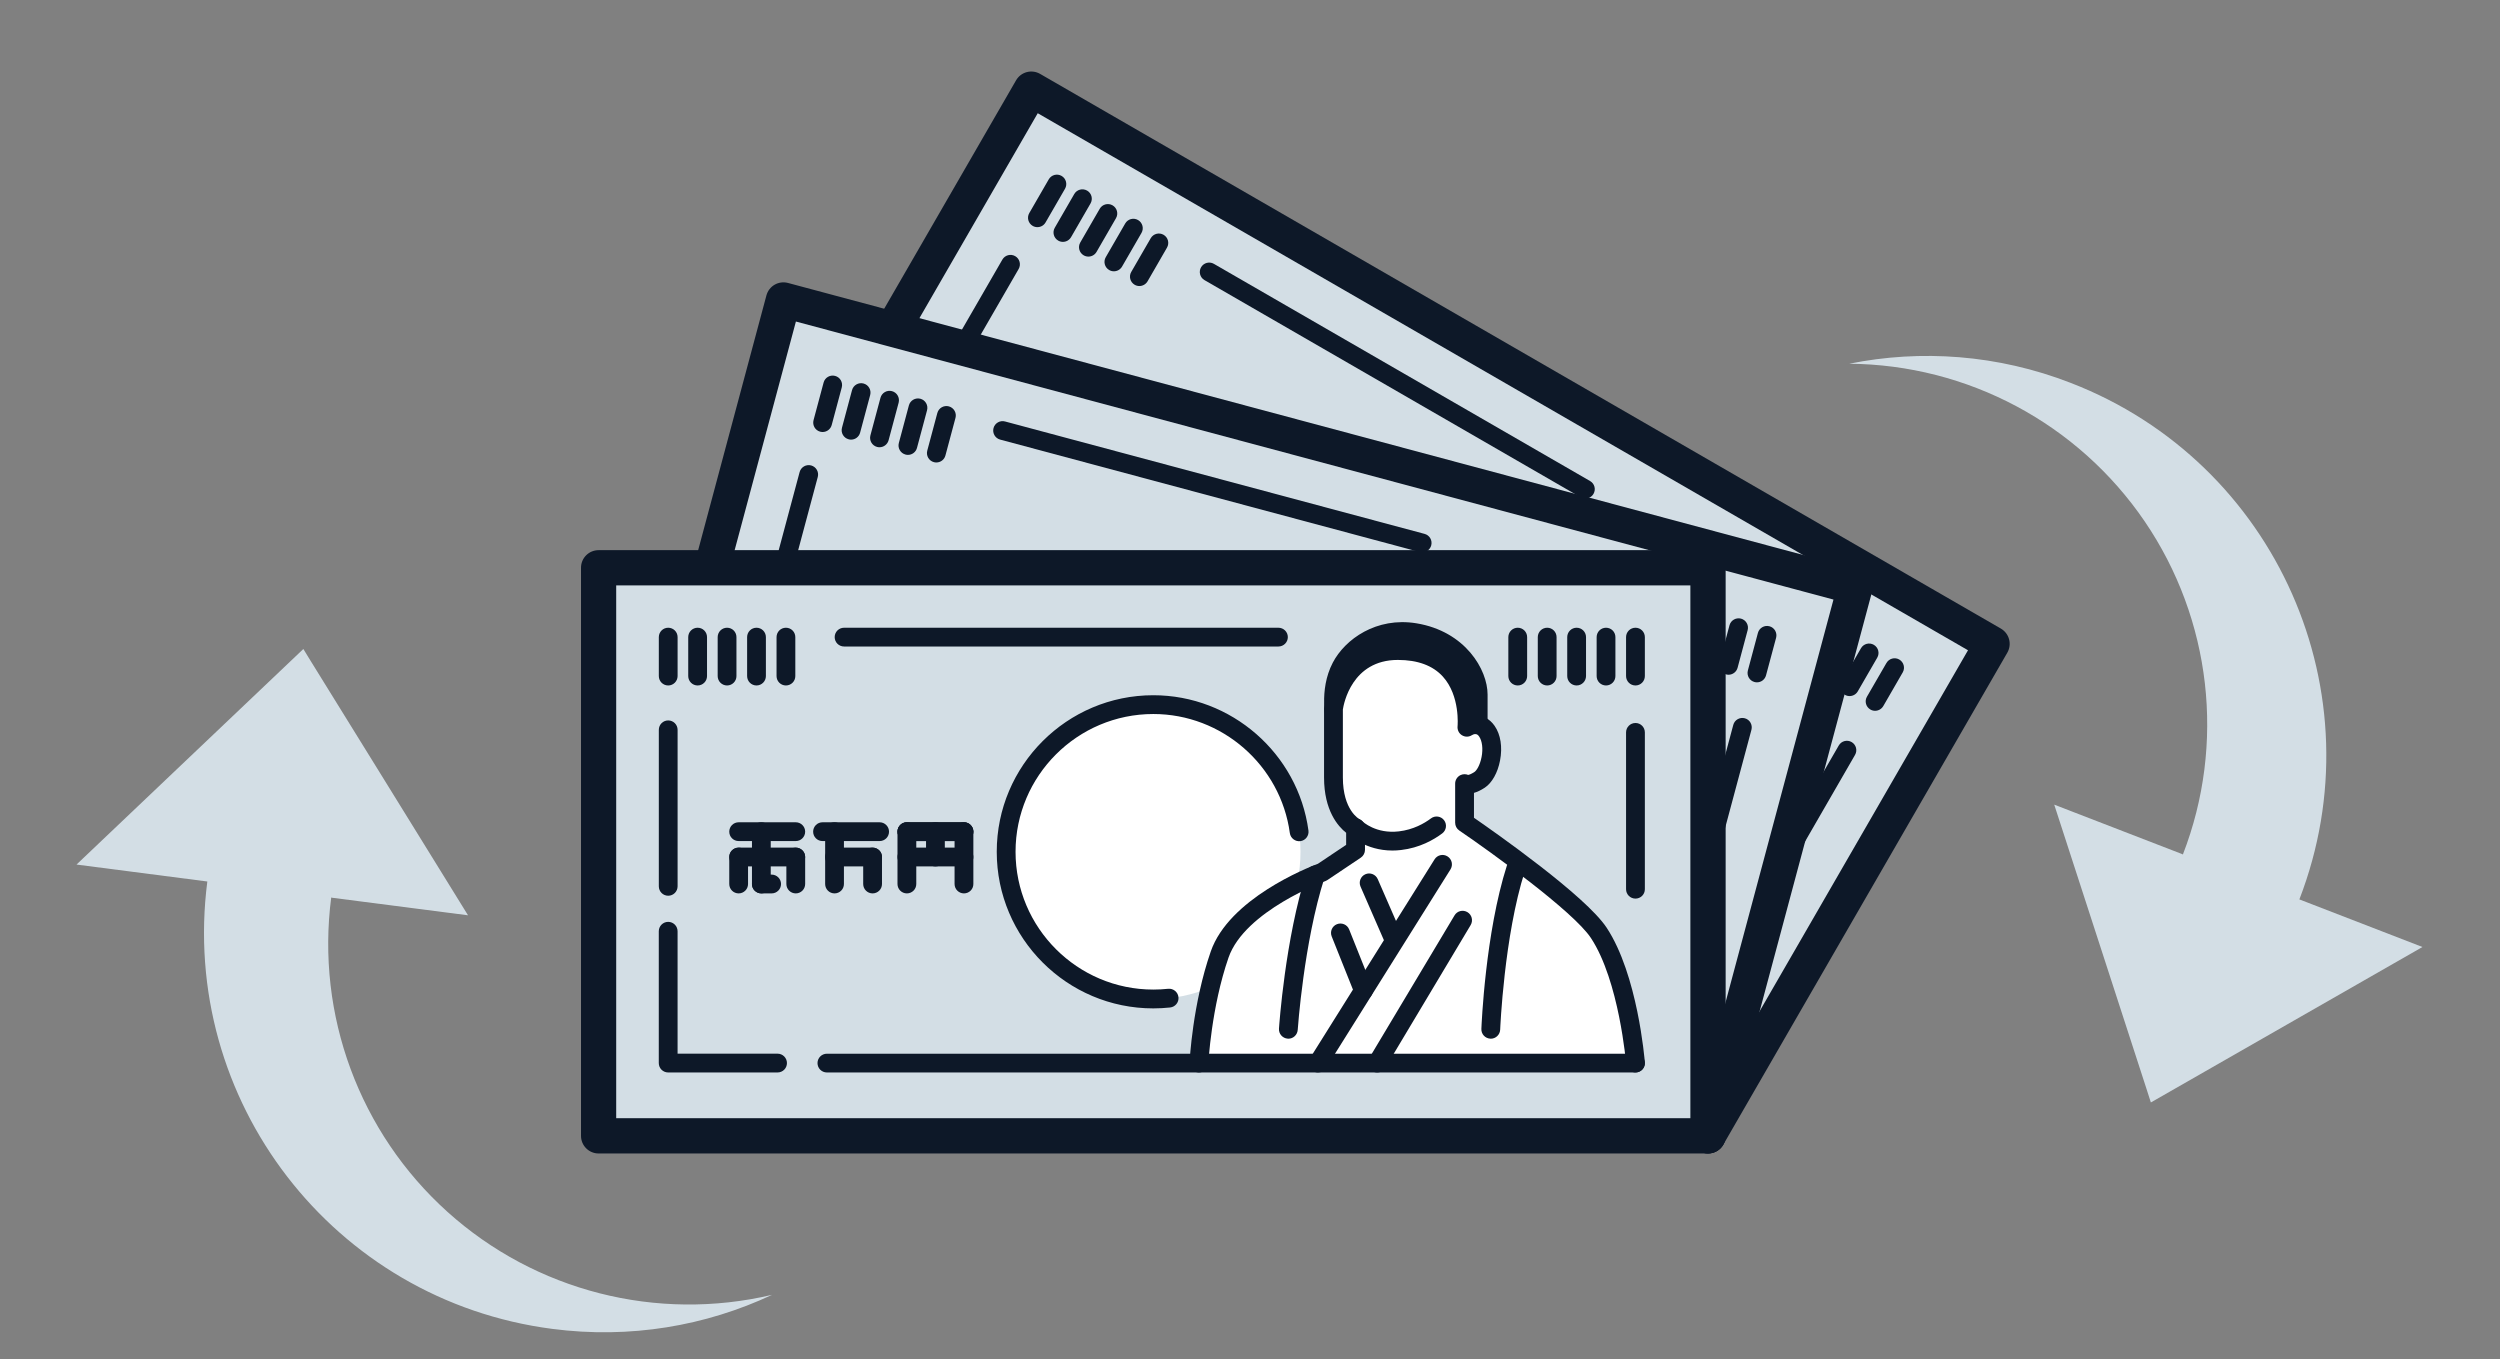 <?xml version="1.0" encoding="utf-8"?>
<!-- Generator: Adobe Illustrator 16.0.0, SVG Export Plug-In . SVG Version: 6.00 Build 0)  -->
<!DOCTYPE svg PUBLIC "-//W3C//DTD SVG 1.1//EN" "http://www.w3.org/Graphics/SVG/1.1/DTD/svg11.dtd">
<svg version="1.1" id="レイヤー_1" xmlns="http://www.w3.org/2000/svg" xmlns:xlink="http://www.w3.org/1999/xlink" x="0px"
	 y="0px" width="124.465px" height="67.666px" viewBox="0 14.667 124.465 67.666" enable-background="new 0 14.667 124.465 67.666"
	 xml:space="preserve">
<rect x="0" y="14.667" width="124.465" height="67.666" fill="#808080" stroke="none"/>
<g>
	<g>
		<g>
			
				<rect x="40.572" y="31.018" transform="matrix(-0.866 -0.5 0.5 -0.866 104.662 118.363)" fill="#D3DEE5" width="55.233" height="28.283"/>
			<path fill="#0D1828" d="M85.035,72.094c-0.149,0-0.3-0.039-0.438-0.118L36.763,44.36c-0.201-0.117-0.348-0.309-0.408-0.533
				s-0.029-0.464,0.088-0.666l14.142-24.494c0.242-0.42,0.778-0.563,1.198-0.321l47.833,27.616c0.201,0.118,0.349,0.309,0.408,0.534
				c0.061,0.224,0.028,0.464-0.088,0.666L85.795,71.656C85.632,71.937,85.337,72.094,85.035,72.094z M38.4,43.279l46.315,26.738
				l13.264-22.976L51.665,20.304L38.4,43.279z"/>
		</g>
		<circle fill="#FFFFFF" cx="68.189" cy="45.161" r="7.327"/>
		<path fill="#0D1828" d="M65.227,52.333c-0.064,0-0.129-0.014-0.189-0.042c-0.255-0.11-0.504-0.24-0.746-0.379
			c-1.804-1.041-3.093-2.722-3.632-4.733s-0.262-4.111,0.778-5.916c2.149-3.722,6.926-5.003,10.649-2.854
			c3.361,1.941,4.789,6.11,3.32,9.696c-0.098,0.24-0.37,0.354-0.61,0.256c-0.24-0.097-0.354-0.37-0.256-0.61
			c1.292-3.156,0.035-6.823-2.923-8.532c-1.586-0.916-3.436-1.16-5.205-0.685c-1.77,0.474-3.248,1.608-4.165,3.197
			c-0.916,1.588-1.16,3.436-0.686,5.205c0.475,1.77,1.61,3.249,3.196,4.165c0.213,0.122,0.434,0.234,0.657,0.334
			c0.237,0.105,0.343,0.381,0.238,0.617C65.578,52.228,65.407,52.333,65.227,52.333z"/>
		<path fill="#0D1828" d="M56.891,37.948c-0.079,0-0.16-0.019-0.233-0.063l-2.461-1.421c-0.224-0.129-0.301-0.415-0.171-0.639
			c0.129-0.224,0.415-0.3,0.639-0.171l2.461,1.421c0.224,0.129,0.301,0.415,0.171,0.639C57.21,37.864,57.052,37.948,56.891,37.948z"
			/>
		<path fill="#0D1828" d="M53.274,35.86c-0.08,0-0.159-0.02-0.233-0.063l-2.461-1.42c-0.224-0.129-0.301-0.415-0.172-0.639
			c0.13-0.224,0.416-0.302,0.639-0.172l2.462,1.422c0.224,0.129,0.3,0.414,0.171,0.638C53.594,35.776,53.436,35.86,53.274,35.86z"/>
		<path fill="#0D1828" d="M50.931,37.517c-0.08,0-0.16-0.02-0.234-0.063l-0.443-0.256c-0.224-0.13-0.3-0.415-0.171-0.639
			s0.415-0.301,0.639-0.172l0.444,0.257c0.224,0.129,0.3,0.415,0.171,0.639C51.25,37.434,51.093,37.517,50.931,37.517z"/>
		<path fill="#0D1828" d="M52.643,36.955c-0.079,0-0.159-0.021-0.233-0.063l-2.461-1.422c-0.224-0.129-0.3-0.415-0.172-0.639
			c0.13-0.224,0.416-0.301,0.639-0.17l2.461,1.42c0.224,0.129,0.3,0.415,0.171,0.639C52.962,36.87,52.804,36.955,52.643,36.955z"/>
		<path fill="#0D1828" d="M55.955,38.867c-0.08,0-0.16-0.021-0.233-0.063l-1.641-0.947c-0.224-0.129-0.3-0.416-0.171-0.639
			c0.128-0.223,0.415-0.3,0.639-0.171l1.641,0.946c0.224,0.13,0.3,0.416,0.171,0.64C56.274,38.783,56.117,38.867,55.955,38.867z"/>
		<path fill="#0D1828" d="M60.527,40.047c-0.08,0-0.16-0.021-0.234-0.063l-2.462-1.421c-0.224-0.13-0.3-0.415-0.171-0.639
			c0.129-0.225,0.415-0.301,0.639-0.171l2.461,1.42c0.224,0.13,0.301,0.416,0.171,0.64C60.846,39.964,60.688,40.047,60.527,40.047z"
			/>
		<path fill="#0D1828" d="M60.527,40.047c-0.08,0-0.16-0.021-0.234-0.063l-2.462-1.421c-0.224-0.13-0.3-0.415-0.171-0.639
			c0.129-0.225,0.415-0.301,0.639-0.171l2.461,1.42c0.224,0.13,0.301,0.416,0.171,0.64C60.846,39.964,60.688,40.047,60.527,40.047z"
			/>
		<path fill="#0D1828" d="M59.896,41.142c-0.08,0-0.161-0.02-0.234-0.063l-2.461-1.421c-0.224-0.13-0.3-0.416-0.171-0.64
			c0.129-0.223,0.415-0.3,0.639-0.171l2.461,1.421c0.224,0.13,0.3,0.416,0.171,0.64C60.214,41.058,60.058,41.142,59.896,41.142z"/>
		<path fill="#0D1828" d="M58.665,40.431c-0.08,0-0.16-0.02-0.233-0.063c-0.224-0.13-0.301-0.416-0.171-0.64l0.631-1.093
			c0.129-0.224,0.416-0.3,0.639-0.171c0.224,0.128,0.3,0.414,0.171,0.638l-0.632,1.096C58.984,40.347,58.826,40.431,58.665,40.431z"
			/>
		<path fill="#0D1828" d="M56.763,40.884c-0.079,0-0.16-0.02-0.233-0.063c-0.224-0.13-0.3-0.416-0.171-0.639l1.303-2.256
			c0.129-0.224,0.415-0.3,0.639-0.172c0.224,0.13,0.3,0.416,0.171,0.64l-1.303,2.255C57.082,40.8,56.924,40.884,56.763,40.884z"/>
		<path fill="#0D1828" d="M59.225,42.304c-0.079,0-0.16-0.019-0.233-0.062c-0.224-0.13-0.3-0.415-0.172-0.639l1.304-2.257
			c0.128-0.224,0.414-0.301,0.638-0.171c0.224,0.13,0.302,0.416,0.172,0.639l-1.303,2.256
			C59.543,42.221,59.386,42.304,59.225,42.304z"/>
		<path fill="#0D1828" d="M55.284,40.028c-0.079,0-0.16-0.019-0.234-0.062c-0.223-0.129-0.3-0.415-0.171-0.639l0.671-1.163
			c0.129-0.224,0.415-0.3,0.639-0.172c0.224,0.13,0.3,0.416,0.171,0.64l-0.67,1.163C55.603,39.945,55.446,40.028,55.284,40.028z"/>
		<path fill="#0D1828" d="M51.971,38.117c-0.079,0-0.16-0.02-0.234-0.063c-0.224-0.129-0.301-0.416-0.171-0.639l0.671-1.162
			c0.129-0.224,0.416-0.3,0.639-0.171c0.224,0.13,0.3,0.415,0.171,0.639l-0.671,1.162C52.291,38.033,52.133,38.117,51.971,38.117z"
			/>
		<path fill="#0D1828" d="M49.508,36.695c-0.079,0-0.16-0.021-0.233-0.063c-0.224-0.129-0.3-0.415-0.171-0.639l0.671-1.164
			c0.129-0.223,0.416-0.3,0.639-0.171c0.224,0.13,0.301,0.416,0.171,0.64l-0.671,1.162C49.828,36.612,49.671,36.695,49.508,36.695z"
			/>
		<path fill="#0D1828" d="M53.643,39.082c-0.079,0-0.16-0.021-0.233-0.063c-0.224-0.13-0.3-0.416-0.171-0.64l1.303-2.257
			c0.129-0.224,0.415-0.3,0.639-0.172c0.224,0.13,0.301,0.416,0.171,0.64l-1.303,2.255C53.962,38.998,53.805,39.082,53.643,39.082z"
			/>
		<path fill="#0D1828" d="M50.488,37.261c-0.08,0-0.16-0.02-0.234-0.063c-0.224-0.13-0.3-0.415-0.171-0.639l1.303-2.256
			c0.129-0.224,0.416-0.3,0.639-0.171c0.224,0.128,0.301,0.416,0.171,0.64l-1.303,2.255C50.807,37.177,50.649,37.261,50.488,37.261z
			"/>
		<g>
			<path fill="#0D1828" d="M84.998,42.127c-1.414-1.157-3.149-1.008-4.173-0.357c-1.212,0.771-1.625,2.26-1.625,2.26l0.321,0.23
				l4.604,4.201l0.938,0.058c0,0,0.636-1.101,1.15-1.993C86.789,45.529,86.732,43.548,84.998,42.127z"/>
			<path fill="#0D1828" d="M85.062,48.871c-0.007,0-0.014-0.002-0.021-0.002l-0.938-0.056c-0.194-0.011-0.342-0.177-0.329-0.37
				c0.012-0.193,0.179-0.34,0.371-0.33l0.723,0.044l1.041-1.805c0.492-0.854,0.465-2.643-1.134-3.951
				c-1.286-1.055-2.852-0.912-3.761-0.333c-0.813,0.517-1.237,1.413-1.397,1.831l0.109,0.078c0.157,0.115,0.194,0.333,0.079,0.49
				c-0.112,0.158-0.332,0.193-0.488,0.08l-0.321-0.232c-0.121-0.084-0.173-0.236-0.134-0.377c0.019-0.066,0.464-1.629,1.775-2.462
				c1.117-0.709,3.027-0.893,4.583,0.382c1.918,1.57,1.913,3.778,1.297,4.846l-1.149,1.992
				C85.303,48.804,85.187,48.871,85.062,48.871z"/>
		</g>
		<g>
			<path fill="#FFFFFF" d="M84.048,50.181c0.635-0.039,1.597-1.061,1.523-1.915c-0.058-0.704-0.76-0.67-0.76-0.67
				s2.247-3.109-1.07-5.025c-2.472-1.426-4.227,0.91-4.227,0.91s-0.716,1.24-1.709,2.961c-0.995,1.722-0.3,2.718-0.3,2.718
				l-0.55,0.952l-1.99,0.134c0,0-4.411-0.791-6.476,0.995c-2.063,1.787-3.594,4.165-3.594,4.165l18.822,10.867
				c0,0,1.819-3.82,1.658-6.525c-0.119-2.028-3.045-8.093-3.045-8.093l0.974-1.687C83.306,49.969,83.413,50.219,84.048,50.181z"/>
			<path fill="#0D1828" d="M83.719,66.741c-0.068,0-0.137-0.016-0.202-0.045c-0.233-0.112-0.332-0.391-0.221-0.624
				c0.017-0.037,1.765-3.744,1.613-6.298c-0.093-1.586-2.196-6.253-2.999-7.917c-0.067-0.139-0.062-0.301,0.016-0.437l0.975-1.686
				c0.089-0.153,0.257-0.243,0.434-0.233c0.138,0.009,0.263,0.077,0.345,0.184c0.036,0.015,0.135,0.041,0.342,0.028
				c0.117-0.007,0.396-0.138,0.684-0.469c0.271-0.313,0.426-0.674,0.403-0.94c-0.02-0.209-0.159-0.246-0.274-0.241
				c-0.18,0.01-0.349-0.087-0.434-0.242c-0.086-0.16-0.072-0.353,0.032-0.499c0.009-0.011,0.875-1.242,0.602-2.507
				c-0.157-0.725-0.671-1.344-1.526-1.838c-1.984-1.146-3.429,0.548-3.604,0.766l-1.693,2.934c-0.815,1.411-0.337,2.19-0.315,2.224
				c0.104,0.149,0.108,0.337,0.017,0.494l-0.549,0.952c-0.078,0.135-0.219,0.222-0.375,0.232l-1.991,0.133
				c-0.037,0.004-0.076,0.002-0.113-0.005c-0.041-0.009-4.217-0.729-6.086,0.889c-1.986,1.719-3.49,4.041-3.506,4.065
				c-0.139,0.217-0.429,0.279-0.647,0.14c-0.218-0.14-0.278-0.43-0.14-0.647c0.063-0.099,1.589-2.456,3.68-4.267
				c2.099-1.816,6.24-1.206,6.806-1.112l1.687-0.113l0.301-0.521c-0.189-0.473-0.401-1.504,0.424-2.933l1.71-2.962
				c0.009-0.016,0.018-0.031,0.03-0.047c0.693-0.922,2.595-2.326,4.834-1.033c1.097,0.633,1.761,1.46,1.976,2.459
				c0.231,1.085-0.136,2.097-0.437,2.696c0.268,0.166,0.487,0.454,0.525,0.905c0.044,0.523-0.185,1.118-0.628,1.631
				c-0.404,0.468-0.905,0.765-1.335,0.79c-0.243,0.016-0.438-0.005-0.596-0.045l-0.62,1.073c0.54,1.139,2.873,6.151,2.985,8.044
				c0.166,2.794-1.628,6.593-1.704,6.754C84.06,66.644,83.894,66.741,83.719,66.741z M83.737,49.786L83.737,49.786L83.737,49.786z
				 M83.736,49.784L83.736,49.784L83.736,49.784z M83.736,49.784L83.736,49.784L83.736,49.784z M83.736,49.783L83.736,49.783
				L83.736,49.783z"/>
		</g>
		<path fill="#0D1828" d="M80.582,51.592c-0.475,0-1.059-0.078-1.668-0.341c-1.488-0.643-1.844-1.916-1.859-1.971
			c-0.066-0.25,0.081-0.506,0.331-0.573c0.249-0.067,0.506,0.082,0.573,0.329c0.01,0.033,0.268,0.898,1.326,1.355
			c0.666,0.286,1.295,0.288,1.706,0.239c0.257-0.03,0.489,0.151,0.521,0.408c0.03,0.256-0.151,0.49-0.408,0.52
			C80.951,51.58,80.776,51.592,80.582,51.592z"/>
		<path fill="#0D1828" d="M76.381,55.378c-0.018,0-0.035,0-0.054-0.004c-0.257-0.027-0.442-0.26-0.413-0.517l0.344-3.039
			c0.029-0.256,0.26-0.441,0.517-0.412s0.442,0.262,0.413,0.519l-0.344,3.038C76.818,55.202,76.616,55.378,76.381,55.378z"/>
		<path fill="#0D1828" d="M70.032,58.838c-0.168,0-0.331-0.091-0.414-0.248c-0.121-0.229-0.035-0.512,0.194-0.633l10.313-5.469
			c0.229-0.122,0.513-0.035,0.633,0.193c0.121,0.229,0.034,0.512-0.194,0.632l-10.314,5.47
			C70.181,58.822,70.105,58.838,70.032,58.838z"/>
		<path fill="#0D1828" d="M72.582,60.31c-0.164,0-0.322-0.085-0.409-0.239c-0.126-0.226-0.044-0.511,0.182-0.637l7.238-4.033
			c0.227-0.127,0.511-0.046,0.638,0.179c0.126,0.227,0.045,0.512-0.182,0.638l-7.239,4.033C72.738,60.292,72.66,60.31,72.582,60.31z
			"/>
		<path fill="#0D1828" d="M73.796,56.841c-0.021,0-0.045,0-0.067-0.005c-0.255-0.037-0.432-0.274-0.396-0.53l0.442-3.058
			c0.036-0.256,0.274-0.431,0.53-0.396c0.256,0.038,0.434,0.276,0.396,0.531l-0.442,3.058
			C74.226,56.674,74.026,56.841,73.796,56.841z"/>
		<g>
			<path fill="#0D1828" d="M78.321,61.681c-0.086,0-0.171-0.023-0.248-0.071c-0.219-0.137-0.285-0.427-0.146-0.646
				c0.102-0.164,2.56-4.04,5.165-6.41c0.19-0.173,0.485-0.16,0.66,0.031c0.174,0.191,0.16,0.487-0.031,0.661
				c-2.51,2.282-4.978,6.178-5.004,6.216C78.628,61.604,78.475,61.681,78.321,61.681z"/>
		</g>
		<g>
			<path fill="#0D1828" d="M69.593,56.643c-0.091,0-0.181-0.025-0.26-0.078c-0.215-0.145-0.273-0.436-0.13-0.649
				c0.1-0.149,2.49-3.704,5.091-6.069c0.191-0.173,0.487-0.159,0.66,0.031c0.175,0.191,0.16,0.487-0.031,0.662
				c-2.515,2.287-4.919,5.861-4.941,5.897C69.891,56.571,69.744,56.643,69.593,56.643z"/>
		</g>
		<path fill="#0D1828" d="M46.413,35.042c-0.079,0-0.159-0.02-0.233-0.063c-0.224-0.13-0.3-0.415-0.172-0.639l3.896-6.749
			c0.129-0.224,0.416-0.3,0.639-0.171c0.224,0.13,0.3,0.416,0.171,0.639l-3.896,6.748C46.732,34.958,46.575,35.042,46.413,35.042z"
			/>
		<g>
			<path fill="#0D1828" d="M51.648,25.976c-0.079,0-0.16-0.02-0.233-0.062c-0.224-0.13-0.301-0.416-0.171-0.639l0.969-1.679
				c0.129-0.224,0.415-0.301,0.639-0.171c0.224,0.129,0.3,0.416,0.171,0.639l-0.97,1.679C51.967,25.893,51.81,25.976,51.648,25.976z
				"/>
			<path fill="#0D1828" d="M52.917,26.709c-0.08,0-0.16-0.02-0.233-0.063c-0.224-0.13-0.301-0.416-0.171-0.64l0.97-1.679
				c0.129-0.224,0.415-0.3,0.639-0.171c0.224,0.128,0.301,0.415,0.171,0.639l-0.969,1.679
				C53.236,26.625,53.079,26.709,52.917,26.709z"/>
			<path fill="#0D1828" d="M54.186,27.442c-0.079,0-0.16-0.021-0.233-0.063c-0.224-0.129-0.3-0.415-0.171-0.639l0.969-1.679
				c0.129-0.224,0.416-0.3,0.639-0.171c0.224,0.13,0.3,0.416,0.171,0.639l-0.969,1.679C54.505,27.358,54.348,27.442,54.186,27.442z"
				/>
			<path fill="#0D1828" d="M55.455,28.174c-0.079,0-0.16-0.02-0.233-0.063c-0.224-0.129-0.301-0.416-0.171-0.639l0.969-1.679
				c0.129-0.224,0.415-0.301,0.639-0.171c0.224,0.13,0.3,0.416,0.172,0.64l-0.97,1.679C55.773,28.091,55.616,28.174,55.455,28.174z"
				/>
			<path fill="#0D1828" d="M56.724,28.908c-0.079,0-0.16-0.021-0.233-0.063c-0.224-0.13-0.301-0.416-0.171-0.639l0.97-1.679
				c0.129-0.224,0.415-0.3,0.639-0.171c0.224,0.13,0.3,0.415,0.171,0.639l-0.969,1.68C57.043,28.823,56.885,28.908,56.724,28.908z"
				/>
		</g>
		<g>
			<path fill="#0D1828" d="M88.276,47.124c-0.079,0-0.159-0.02-0.233-0.062c-0.224-0.13-0.3-0.415-0.17-0.64l0.969-1.68
				c0.13-0.223,0.415-0.299,0.64-0.171c0.224,0.13,0.3,0.416,0.171,0.64l-0.97,1.68C88.595,47.04,88.438,47.124,88.276,47.124z"/>
			<path fill="#0D1828" d="M89.545,47.856c-0.079,0-0.16-0.02-0.234-0.063c-0.224-0.129-0.3-0.416-0.17-0.639l0.969-1.68
				c0.13-0.223,0.416-0.301,0.64-0.17c0.224,0.129,0.3,0.414,0.171,0.64l-0.969,1.679C89.864,47.772,89.707,47.856,89.545,47.856z"
				/>
			<path fill="#0D1828" d="M90.814,48.589c-0.08,0-0.159-0.021-0.233-0.062c-0.225-0.131-0.301-0.416-0.171-0.641l0.97-1.68
				c0.129-0.223,0.416-0.299,0.64-0.17s0.3,0.415,0.17,0.639l-0.97,1.68C91.133,48.505,90.977,48.589,90.814,48.589z"/>
			<path fill="#0D1828" d="M92.083,49.322c-0.078,0-0.159-0.02-0.232-0.062c-0.224-0.13-0.301-0.416-0.171-0.64l0.97-1.679
				c0.129-0.225,0.415-0.301,0.639-0.172c0.224,0.13,0.302,0.416,0.172,0.639l-0.971,1.681
				C92.402,49.238,92.246,49.322,92.083,49.322z"/>
			<path fill="#0D1828" d="M93.352,50.055c-0.078,0-0.16-0.02-0.232-0.063c-0.224-0.13-0.302-0.415-0.172-0.639l0.971-1.679
				c0.129-0.223,0.414-0.301,0.638-0.172c0.224,0.131,0.302,0.416,0.172,0.641l-0.97,1.68C93.67,49.971,93.514,50.055,93.352,50.055
				z"/>
		</g>
		<path fill="#0D1828" d="M46.729,45.385c-0.079,0-0.159-0.02-0.233-0.063L41.781,42.6c-0.224-0.129-0.3-0.416-0.171-0.639
			l3.281-5.683c0.129-0.224,0.415-0.301,0.639-0.171c0.224,0.129,0.3,0.415,0.171,0.639l-3.047,5.278l4.31,2.488
			c0.223,0.129,0.3,0.415,0.171,0.639C47.048,45.301,46.891,45.385,46.729,45.385z"/>
		<path fill="#0D1828" d="M88.047,59.246c-0.08,0-0.161-0.021-0.235-0.064c-0.224-0.129-0.3-0.414-0.17-0.638l3.903-6.763
			c0.13-0.224,0.416-0.3,0.64-0.17c0.224,0.131,0.3,0.415,0.17,0.639l-3.902,6.762C88.367,59.161,88.208,59.246,88.047,59.246z"/>
		<path fill="#0D1828" d="M78.928,39.488c-0.079,0-0.16-0.02-0.234-0.063L59.967,28.613c-0.224-0.129-0.3-0.416-0.171-0.639
			c0.129-0.224,0.415-0.301,0.639-0.171l18.729,10.813c0.224,0.129,0.3,0.414,0.17,0.638C79.247,39.404,79.089,39.488,78.928,39.488
			z"/>
		<path fill="#0D1828" d="M83.719,66.741c-0.08,0-0.161-0.02-0.235-0.063L48.623,46.55c-0.224-0.129-0.3-0.415-0.171-0.639
			c0.13-0.226,0.416-0.302,0.639-0.171l34.861,20.128c0.224,0.129,0.301,0.414,0.171,0.638
			C84.038,66.658,83.88,66.741,83.719,66.741z"/>
	</g>
	<g>
		<g>
			
				<rect x="34.403" y="36.266" transform="matrix(-0.966 -0.259 0.259 -0.966 108.88 115.147)" fill="#D3DEE5" width="55.233" height="28.282"/>
			<path fill="#0D1828" d="M85.037,72.094c-0.075,0-0.152-0.01-0.229-0.029L31.457,57.768c-0.467-0.125-0.745-0.606-0.62-1.074
				l7.32-27.319c0.061-0.225,0.207-0.417,0.408-0.533c0.202-0.116,0.441-0.148,0.666-0.088l53.351,14.295
				c0.225,0.061,0.416,0.207,0.534,0.408c0.116,0.201,0.147,0.441,0.088,0.665l-7.32,27.32
				C85.778,71.836,85.423,72.094,85.037,72.094z M32.758,56.302l51.657,13.84l6.866-25.625L39.625,30.675L32.758,56.302z"/>
		</g>
		<circle fill="#FFFFFF" cx="62.02" cy="50.41" r="7.327"/>
		<path fill="#0D1828" d="M60.895,58.119c-0.024,0-0.05-0.002-0.075-0.007c-0.273-0.042-0.549-0.101-0.818-0.173
			c-4.151-1.112-6.624-5.396-5.512-9.547c1.112-4.153,5.396-6.625,9.547-5.513c3.75,1.005,6.207,4.662,5.717,8.508
			c-0.032,0.255-0.266,0.438-0.522,0.404s-0.438-0.267-0.405-0.523c0.432-3.384-1.731-6.602-5.03-7.484
			c-1.771-0.475-3.619-0.231-5.206,0.684c-1.587,0.918-2.722,2.396-3.196,4.166c-0.475,1.77-0.231,3.618,0.685,5.205
			s2.396,2.722,4.165,3.196c0.238,0.064,0.482,0.115,0.722,0.153c0.256,0.04,0.43,0.278,0.389,0.535
			C61.319,57.954,61.12,58.119,60.895,58.119z"/>
		<path fill="#0D1828" d="M49.119,46.381c-0.04,0-0.081-0.005-0.122-0.016l-2.746-0.736c-0.25-0.066-0.397-0.322-0.331-0.572
			s0.323-0.398,0.574-0.331l2.745,0.735c0.25,0.067,0.398,0.324,0.331,0.573C49.514,46.245,49.325,46.381,49.119,46.381z"/>
		<path fill="#0D1828" d="M45.085,45.301c-0.04,0-0.081-0.006-0.122-0.016l-2.746-0.736c-0.25-0.066-0.397-0.323-0.332-0.574
			c0.067-0.25,0.324-0.396,0.574-0.33l2.746,0.736c0.25,0.065,0.398,0.322,0.331,0.572C45.48,45.163,45.292,45.301,45.085,45.301z"
			/>
		<path fill="#0D1828" d="M43.25,47.508c-0.04,0-0.081-0.006-0.121-0.018l-0.495-0.132c-0.249-0.066-0.398-0.323-0.331-0.573
			c0.068-0.25,0.324-0.397,0.573-0.332l0.495,0.133c0.249,0.067,0.397,0.324,0.331,0.573C43.646,47.369,43.457,47.508,43.25,47.508z
			"/>
		<path fill="#0D1828" d="M44.758,46.522c-0.04,0-0.081-0.006-0.122-0.017l-2.745-0.735c-0.25-0.067-0.398-0.324-0.331-0.574
			c0.067-0.25,0.324-0.396,0.573-0.331l2.746,0.737c0.25,0.065,0.398,0.322,0.331,0.572C45.154,46.383,44.965,46.522,44.758,46.522z
			"/>
		<path fill="#0D1828" d="M48.453,47.512c-0.04,0-0.081-0.006-0.122-0.018l-1.831-0.49c-0.25-0.066-0.397-0.323-0.331-0.574
			c0.066-0.249,0.324-0.396,0.573-0.33l1.831,0.49c0.25,0.066,0.397,0.323,0.331,0.572C48.849,47.374,48.66,47.512,48.453,47.512z"
			/>
		<path fill="#0D1828" d="M53.175,47.469c-0.04,0-0.081-0.006-0.122-0.017l-2.745-0.735c-0.249-0.067-0.397-0.322-0.331-0.573
			c0.068-0.249,0.324-0.397,0.573-0.331l2.746,0.736c0.249,0.066,0.397,0.322,0.331,0.572C53.57,47.331,53.381,47.469,53.175,47.469
			z"/>
		<path fill="#0D1828" d="M53.175,47.469c-0.04,0-0.081-0.006-0.122-0.017l-2.745-0.735c-0.249-0.067-0.397-0.322-0.331-0.573
			c0.068-0.249,0.324-0.397,0.573-0.331l2.746,0.736c0.249,0.066,0.397,0.322,0.331,0.572C53.57,47.331,53.381,47.469,53.175,47.469
			z"/>
		<path fill="#0D1828" d="M52.848,48.69c-0.04,0-0.081-0.007-0.121-0.017l-2.746-0.735c-0.25-0.067-0.397-0.323-0.332-0.574
			c0.067-0.249,0.324-0.396,0.574-0.33l2.746,0.735c0.249,0.067,0.397,0.323,0.331,0.573C53.244,48.551,53.054,48.69,52.848,48.69z"
			/>
		<path fill="#0D1828" d="M51.475,48.322c-0.04,0-0.081-0.005-0.122-0.017c-0.249-0.067-0.397-0.324-0.331-0.573l0.326-1.221
			c0.068-0.249,0.324-0.397,0.573-0.33c0.25,0.067,0.398,0.323,0.332,0.573l-0.328,1.221C51.871,48.183,51.682,48.322,51.475,48.322
			z"/>
		<path fill="#0D1828" d="M49.755,49.25c-0.04,0-0.081-0.005-0.121-0.017c-0.25-0.065-0.398-0.322-0.332-0.573l0.674-2.517
			c0.068-0.248,0.324-0.398,0.574-0.331s0.397,0.323,0.331,0.573l-0.675,2.517C50.15,49.112,49.961,49.25,49.755,49.25z"/>
		<path fill="#0D1828" d="M52.5,49.986c-0.04,0-0.081-0.005-0.122-0.017c-0.25-0.065-0.398-0.322-0.331-0.572l0.675-2.518
			c0.066-0.249,0.324-0.397,0.573-0.33c0.249,0.066,0.397,0.322,0.331,0.572l-0.674,2.517C52.896,49.847,52.707,49.986,52.5,49.986z
			"/>
		<path fill="#0D1828" d="M48.105,48.807c-0.04,0-0.081-0.005-0.122-0.017c-0.249-0.065-0.397-0.322-0.331-0.572L48,46.921
			c0.067-0.249,0.324-0.397,0.573-0.331c0.25,0.066,0.398,0.323,0.331,0.572l-0.348,1.297
			C48.501,48.669,48.312,48.807,48.105,48.807z"/>
		<path fill="#0D1828" d="M44.411,47.819c-0.04,0-0.081-0.006-0.122-0.018c-0.25-0.066-0.397-0.322-0.331-0.572l0.348-1.297
			c0.067-0.249,0.324-0.398,0.573-0.33c0.25,0.065,0.398,0.322,0.331,0.572l-0.347,1.297C44.807,47.68,44.617,47.819,44.411,47.819z
			"/>
		<path fill="#0D1828" d="M41.664,47.082c-0.04,0-0.081-0.005-0.121-0.017c-0.25-0.066-0.398-0.322-0.332-0.572l0.348-1.297
			c0.066-0.25,0.324-0.396,0.573-0.331c0.25,0.067,0.397,0.323,0.331,0.573l-0.347,1.297C42.059,46.945,41.87,47.082,41.664,47.082z
			"/>
		<path fill="#0D1828" d="M46.275,48.319c-0.04,0-0.081-0.007-0.122-0.017c-0.249-0.067-0.397-0.324-0.331-0.573l0.675-2.518
			c0.067-0.25,0.324-0.398,0.573-0.331c0.249,0.067,0.397,0.324,0.331,0.573l-0.675,2.518C46.671,48.18,46.482,48.319,46.275,48.319
			z"/>
		<path fill="#0D1828" d="M42.756,47.375c-0.041,0-0.081-0.005-0.122-0.017c-0.249-0.066-0.398-0.322-0.331-0.572l0.675-2.518
			c0.067-0.25,0.324-0.396,0.573-0.33c0.25,0.064,0.397,0.322,0.331,0.572l-0.674,2.518C43.152,47.238,42.963,47.375,42.756,47.375z
			"/>
		<g>
			<path fill="#0D1828" d="M77.47,43.127c-1.666-0.752-3.305-0.158-4.124,0.735c-0.973,1.06-0.984,2.603-0.984,2.603l0.371,0.14
				l5.533,2.867l0.92-0.188c0,0,0.328-1.227,0.596-2.222C80.081,45.951,79.512,44.051,77.47,43.127z"/>
			<path fill="#0D1828" d="M78.266,49.824c-0.163,0-0.31-0.114-0.343-0.278c-0.039-0.191,0.083-0.376,0.272-0.415l0.709-0.145
				l0.539-2.013c0.255-0.952-0.235-2.674-2.119-3.525c-1.516-0.684-2.99-0.142-3.719,0.652c-0.651,0.709-0.828,1.686-0.875,2.131
				l0.126,0.049c0.181,0.066,0.272,0.27,0.203,0.451c-0.067,0.182-0.271,0.273-0.452,0.203l-0.37-0.141
				c-0.138-0.051-0.229-0.184-0.228-0.33c0.001-0.068,0.027-1.691,1.078-2.838c0.895-0.975,2.692-1.645,4.527-0.816
				c2.259,1.021,2.825,3.155,2.506,4.346l-0.596,2.222c-0.035,0.13-0.139,0.228-0.269,0.254l-0.92,0.188
				C78.312,49.823,78.29,49.824,78.266,49.824z"/>
		</g>
		<g>
			<path fill="#FFFFFF" d="M77.363,53.021l0.502-1.881c0,0,0.169,0.215,0.771,0.014c0.605-0.202,1.27-1.438,0.978-2.245
				c-0.239-0.664-0.908-0.449-0.908-0.449s1.366-3.584-2.334-4.576c-2.757-0.739-3.847,1.973-3.847,1.973s-0.37,1.382-0.885,3.303
				c-0.515,1.92,0.414,2.702,0.414,2.702l-0.284,1.063l-1.888,0.645c0,0-4.465,0.378-5.997,2.638
				c-1.533,2.26-2.393,4.953-2.393,4.953l20.992,5.625c0,0,0.769-4.16-0.086-6.732C81.758,58.122,77.363,53.021,77.363,53.021z"/>
			<path fill="#0D1828" d="M82.486,67.251c-0.029,0-0.057-0.003-0.086-0.008c-0.254-0.049-0.423-0.292-0.376-0.546
				c0.009-0.04,0.736-4.074-0.068-6.5c-0.502-1.509-3.742-5.471-4.947-6.87c-0.102-0.117-0.138-0.276-0.099-0.426l0.505-1.881
				c0.046-0.171,0.185-0.303,0.358-0.337c0.134-0.028,0.273,0.006,0.38,0.088c0.038,0.004,0.142,0.006,0.337-0.061
				c0.112-0.038,0.348-0.236,0.538-0.631c0.181-0.373,0.237-0.759,0.146-1.013C79.15,49,79.09,48.838,78.841,48.909
				c-0.172,0.056-0.355,0.005-0.479-0.126c-0.125-0.13-0.158-0.321-0.094-0.489c0.004-0.013,0.523-1.427-0.067-2.578
				c-0.34-0.66-0.995-1.123-1.95-1.379c-2.23-0.598-3.172,1.414-3.281,1.67l-0.877,3.273c-0.422,1.574,0.24,2.203,0.27,2.229
				c0.14,0.117,0.191,0.298,0.145,0.473l-0.284,1.063c-0.04,0.149-0.153,0.271-0.3,0.321l-1.89,0.645
				c-0.035,0.012-0.073,0.02-0.111,0.022c-0.041,0.004-4.262,0.389-5.648,2.435c-1.475,2.175-2.326,4.807-2.334,4.833
				c-0.078,0.245-0.341,0.382-0.589,0.304c-0.246-0.079-0.381-0.343-0.301-0.588c0.036-0.113,0.898-2.785,2.451-5.074
				c1.557-2.298,5.715-2.78,6.285-2.837l1.6-0.544l0.155-0.581c-0.304-0.407-0.776-1.349-0.349-2.941l0.884-3.303
				c0.005-0.019,0.011-0.036,0.018-0.055c0.432-1.069,1.904-2.919,4.402-2.25c1.223,0.329,2.08,0.955,2.544,1.864
				c0.504,0.987,0.412,2.061,0.276,2.717c0.302,0.092,0.59,0.314,0.742,0.739c0.179,0.494,0.11,1.127-0.184,1.736
				c-0.271,0.559-0.677,0.975-1.086,1.109c-0.23,0.078-0.424,0.109-0.587,0.111l-0.321,1.197c0.816,0.96,4.367,5.197,4.966,6.998
				c0.883,2.656,0.135,6.79,0.102,6.965C82.903,67.092,82.707,67.251,82.486,67.251z M78.234,50.852L78.234,50.852L78.234,50.852z
				 M78.234,50.85C78.234,50.852,78.234,50.852,78.234,50.85C78.234,50.852,78.234,50.852,78.234,50.85z M78.234,50.85L78.234,50.85
				L78.234,50.85z M78.233,50.85L78.233,50.85L78.233,50.85z"/>
		</g>
		<path fill="#0D1828" d="M74.552,53.56c-0.19,0-0.39-0.013-0.598-0.044c-1.604-0.235-2.277-1.374-2.307-1.423
			c-0.129-0.224-0.053-0.51,0.171-0.64c0.225-0.129,0.51-0.052,0.64,0.172c0.02,0.028,0.492,0.797,1.632,0.965
			c0.717,0.104,1.325-0.056,1.71-0.211c0.24-0.097,0.513,0.02,0.609,0.26s-0.02,0.513-0.26,0.609
			C75.768,53.402,75.213,53.56,74.552,53.56z"/>
		<path fill="#0D1828" d="M72.455,58.174c-0.229,0-0.428-0.167-0.462-0.399l-0.456-3.021c-0.038-0.256,0.138-0.495,0.392-0.533
			c0.257-0.038,0.495,0.137,0.534,0.393l0.455,3.023c0.038,0.255-0.139,0.493-0.393,0.531
			C72.501,58.172,72.478,58.174,72.455,58.174z"/>
		<path fill="#0D1828" d="M67.217,63.16c-0.125,0-0.25-0.051-0.342-0.149c-0.177-0.189-0.167-0.485,0.022-0.66l8.549-7.954
			c0.189-0.176,0.484-0.166,0.661,0.023c0.175,0.188,0.165,0.485-0.023,0.66l-8.548,7.954C67.446,63.118,67.332,63.16,67.217,63.16z
			"/>
		<path fill="#0D1828" d="M70.063,63.922c-0.122,0-0.244-0.049-0.336-0.143c-0.18-0.186-0.176-0.48,0.01-0.661l5.948-5.77
			c0.187-0.181,0.483-0.176,0.662,0.01c0.18,0.186,0.176,0.482-0.01,0.661l-5.948,5.771C70.297,63.878,70.179,63.922,70.063,63.922z
			"/>
		<path fill="#0D1828" d="M70.336,60.255c-0.233,0-0.435-0.173-0.463-0.412l-0.364-3.068c-0.03-0.256,0.153-0.488,0.41-0.519
			c0.255-0.03,0.488,0.153,0.52,0.409l0.363,3.068c0.03,0.257-0.152,0.489-0.409,0.521C70.374,60.255,70.356,60.255,70.336,60.255z"
			/>
		<g>
			<path fill="#0D1828" d="M75.961,63.761c-0.047,0-0.093-0.007-0.139-0.021c-0.246-0.076-0.385-0.34-0.309-0.585
				c0.058-0.186,1.427-4.564,3.33-7.527c0.141-0.217,0.431-0.28,0.647-0.141c0.219,0.139,0.28,0.429,0.141,0.646
				c-1.833,2.855-3.21,7.257-3.225,7.3C76.346,63.632,76.162,63.761,75.961,63.761z"/>
		</g>
		<g>
			<path fill="#0D1828" d="M66.225,61.153c-0.049,0-0.101-0.01-0.15-0.025c-0.244-0.083-0.375-0.349-0.291-0.594
				c0.058-0.17,1.447-4.222,3.346-7.179c0.14-0.218,0.429-0.28,0.647-0.141c0.219,0.139,0.28,0.429,0.141,0.646
				c-1.838,2.86-3.235,6.935-3.249,6.976C66.603,61.029,66.421,61.153,66.225,61.153z"/>
		</g>
		<path fill="#0D1828" d="M38.247,46.288c-0.04,0-0.081-0.006-0.122-0.018c-0.25-0.065-0.397-0.322-0.331-0.572l2.016-7.528
			c0.067-0.25,0.323-0.396,0.573-0.331c0.25,0.068,0.398,0.324,0.331,0.574l-2.016,7.527C38.642,46.149,38.453,46.288,38.247,46.288
			z"/>
		<g>
			<path fill="#0D1828" d="M40.956,36.175c-0.04,0-0.081-0.005-0.122-0.016c-0.25-0.066-0.397-0.322-0.331-0.574l0.501-1.872
				c0.066-0.25,0.323-0.398,0.573-0.331c0.25,0.066,0.397,0.322,0.331,0.574l-0.501,1.872
				C41.351,36.036,41.163,36.175,40.956,36.175z"/>
			<path fill="#0D1828" d="M42.371,36.555c-0.04,0-0.081-0.005-0.122-0.018c-0.249-0.066-0.397-0.322-0.331-0.573l0.501-1.873
				c0.067-0.25,0.324-0.397,0.573-0.331c0.25,0.067,0.398,0.323,0.331,0.574l-0.501,1.872
				C42.767,36.416,42.578,36.555,42.371,36.555z"/>
			<path fill="#0D1828" d="M43.787,36.934c-0.04,0-0.081-0.005-0.122-0.016c-0.25-0.067-0.397-0.324-0.331-0.574l0.501-1.872
				c0.067-0.25,0.323-0.398,0.573-0.331c0.25,0.066,0.397,0.322,0.332,0.573l-0.501,1.873
				C44.182,36.795,43.993,36.934,43.787,36.934z"/>
			<path fill="#0D1828" d="M45.202,37.314c-0.04,0-0.081-0.006-0.122-0.017c-0.249-0.067-0.397-0.323-0.331-0.573l0.501-1.874
				c0.067-0.249,0.324-0.397,0.573-0.331c0.25,0.067,0.398,0.324,0.331,0.574l-0.501,1.873
				C45.598,37.175,45.409,37.314,45.202,37.314z"/>
			<path fill="#0D1828" d="M46.617,37.692c-0.04,0-0.081-0.005-0.121-0.016c-0.25-0.066-0.398-0.323-0.331-0.574l0.501-1.872
				c0.067-0.25,0.323-0.398,0.573-0.332c0.25,0.068,0.398,0.324,0.331,0.574l-0.501,1.872
				C47.014,37.555,46.824,37.692,46.617,37.692z"/>
		</g>
		<g>
			<path fill="#0D1828" d="M81.81,47.122c-0.039,0-0.081-0.006-0.121-0.017c-0.249-0.066-0.397-0.323-0.331-0.573l0.501-1.873
				c0.066-0.249,0.323-0.397,0.574-0.33c0.249,0.067,0.396,0.322,0.331,0.572l-0.502,1.873
				C82.206,46.985,82.017,47.122,81.81,47.122z"/>
			<path fill="#0D1828" d="M83.226,47.502c-0.04,0-0.081-0.006-0.122-0.017c-0.249-0.067-0.397-0.324-0.331-0.574l0.502-1.872
				c0.066-0.25,0.323-0.396,0.573-0.332c0.249,0.068,0.397,0.324,0.331,0.573l-0.502,1.872
				C83.621,47.363,83.431,47.502,83.226,47.502z"/>
			<path fill="#0D1828" d="M84.641,47.879c-0.04,0-0.081-0.004-0.122-0.016c-0.249-0.068-0.397-0.324-0.331-0.573l0.502-1.873
				c0.065-0.249,0.324-0.397,0.572-0.331c0.25,0.068,0.398,0.323,0.331,0.574l-0.501,1.871
				C85.037,47.743,84.847,47.879,84.641,47.879z"/>
			<path fill="#0D1828" d="M86.055,48.26c-0.039,0-0.079-0.006-0.121-0.018c-0.249-0.066-0.396-0.322-0.331-0.573l0.502-1.872
				c0.066-0.249,0.324-0.396,0.573-0.331c0.249,0.067,0.398,0.324,0.331,0.573l-0.501,1.873
				C86.451,48.122,86.262,48.26,86.055,48.26z"/>
			<path fill="#0D1828" d="M87.472,48.638c-0.04,0-0.081-0.005-0.122-0.016c-0.249-0.065-0.397-0.322-0.331-0.573l0.501-1.873
				c0.067-0.249,0.323-0.396,0.574-0.33c0.25,0.067,0.396,0.324,0.331,0.573l-0.502,1.871
				C87.867,48.501,87.678,48.638,87.472,48.638z"/>
		</g>
		<path fill="#0D1828" d="M41.229,56.196c-0.04,0-0.081-0.005-0.122-0.016l-5.259-1.409c-0.25-0.067-0.398-0.324-0.331-0.573
			l1.699-6.34c0.067-0.249,0.324-0.396,0.573-0.33c0.249,0.066,0.397,0.322,0.331,0.573l-1.577,5.886l4.808,1.289
			c0.25,0.066,0.397,0.322,0.331,0.573C41.624,56.057,41.435,56.196,41.229,56.196z"/>
		<path fill="#0D1828" d="M84.724,58.89c-0.04,0-0.079-0.006-0.121-0.018c-0.25-0.065-0.397-0.322-0.331-0.574l2.021-7.54
			c0.066-0.25,0.323-0.397,0.573-0.331c0.25,0.065,0.397,0.324,0.331,0.574l-2.021,7.54C85.122,58.751,84.932,58.89,84.724,58.89z"
			/>
		<path fill="#0D1828" d="M70.804,42.166c-0.04,0-0.082-0.005-0.121-0.016l-20.889-5.597c-0.249-0.066-0.397-0.323-0.331-0.573
			c0.067-0.249,0.324-0.398,0.573-0.33l20.888,5.597c0.25,0.066,0.398,0.322,0.331,0.573C71.199,42.027,71.01,42.166,70.804,42.166z
			"/>
		<path fill="#0D1828" d="M82.485,67.251c-0.04,0-0.081-0.007-0.121-0.017l-38.884-10.42c-0.25-0.065-0.398-0.322-0.331-0.573
			c0.067-0.248,0.324-0.397,0.573-0.331l38.884,10.42c0.249,0.066,0.397,0.323,0.329,0.573
			C82.88,67.113,82.691,67.251,82.485,67.251z"/>
	</g>
	<g>
		<g>
			<rect x="29.802" y="42.932" fill="#D3DEE5" width="55.234" height="28.284"/>
			<path fill="#0D1828" d="M85.036,72.094H29.802c-0.484,0-0.876-0.393-0.876-0.877V42.932c0-0.484,0.392-0.875,0.876-0.875h55.234
				c0.484,0,0.877,0.391,0.877,0.875v28.284C85.913,71.701,85.52,72.094,85.036,72.094z M30.678,70.339h53.479V43.811H30.678V70.339
				z"/>
		</g>
		<circle fill="#FFFFFF" cx="57.419" cy="57.075" r="7.327"/>
		<path fill="#0D1828" d="M57.419,64.871c-4.299,0-7.795-3.497-7.795-7.796s3.497-7.795,7.795-7.795
			c3.881,0,7.203,2.896,7.724,6.738c0.034,0.255-0.145,0.492-0.4,0.526s-0.492-0.146-0.527-0.4c-0.459-3.38-3.381-5.929-6.796-5.929
			c-3.783,0-6.86,3.077-6.86,6.859c0,3.783,3.077,6.86,6.86,6.86c0.246,0,0.493-0.013,0.736-0.039
			c0.255-0.027,0.487,0.159,0.515,0.416c0.028,0.257-0.159,0.487-0.415,0.515C57.979,64.855,57.697,64.871,57.419,64.871z"/>
		<path fill="#0D1828" d="M43.793,56.54h-2.843c-0.258,0-0.467-0.208-0.467-0.467c0-0.258,0.209-0.468,0.467-0.468h2.843
			c0.258,0,0.468,0.21,0.468,0.468C44.261,56.332,44.052,56.54,43.793,56.54z"/>
		<path fill="#0D1828" d="M39.618,56.54h-2.843c-0.258,0-0.468-0.208-0.468-0.467c0-0.258,0.209-0.468,0.468-0.468h2.843
			c0.258,0,0.468,0.21,0.468,0.468C40.085,56.332,39.876,56.54,39.618,56.54z"/>
		<path fill="#0D1828" d="M38.416,59.146h-0.512c-0.258,0-0.468-0.209-0.468-0.468c0-0.258,0.209-0.468,0.468-0.468h0.512
			c0.259,0,0.468,0.21,0.468,0.468C38.884,58.937,38.675,59.146,38.416,59.146z"/>
		<path fill="#0D1828" d="M39.618,57.803h-2.843c-0.258,0-0.468-0.21-0.468-0.468c0-0.259,0.209-0.468,0.468-0.468h2.843
			c0.258,0,0.468,0.209,0.468,0.468C40.085,57.593,39.876,57.803,39.618,57.803z"/>
		<path fill="#0D1828" d="M43.443,57.803h-1.895c-0.258,0-0.467-0.21-0.467-0.468c0-0.259,0.209-0.468,0.467-0.468h1.895
			c0.258,0,0.468,0.209,0.468,0.468C43.911,57.593,43.701,57.803,43.443,57.803z"/>
		<path fill="#0D1828" d="M47.992,56.54h-2.843c-0.258,0-0.467-0.208-0.467-0.467c0-0.258,0.209-0.468,0.467-0.468h2.843
			c0.258,0,0.468,0.21,0.468,0.468C48.46,56.332,48.25,56.54,47.992,56.54z"/>
		<path fill="#0D1828" d="M47.992,56.54h-2.843c-0.258,0-0.467-0.208-0.467-0.467c0-0.258,0.209-0.468,0.467-0.468h2.843
			c0.258,0,0.468,0.21,0.468,0.468C48.46,56.332,48.25,56.54,47.992,56.54z"/>
		<path fill="#0D1828" d="M47.992,57.803h-2.843c-0.258,0-0.467-0.21-0.467-0.468c0-0.259,0.209-0.468,0.467-0.468h2.843
			c0.258,0,0.468,0.209,0.468,0.468C48.46,57.593,48.25,57.803,47.992,57.803z"/>
		<path fill="#0D1828" d="M46.571,57.803c-0.258,0-0.467-0.21-0.467-0.468v-1.263c0-0.258,0.209-0.468,0.467-0.468
			s0.468,0.21,0.468,0.468v1.263C47.039,57.593,46.83,57.803,46.571,57.803z"/>
		<path fill="#0D1828" d="M45.15,59.146c-0.258,0-0.468-0.209-0.468-0.468v-2.605c0-0.258,0.209-0.468,0.468-0.468
			c0.259,0,0.468,0.21,0.468,0.468v2.605C45.618,58.937,45.409,59.146,45.15,59.146z"/>
		<path fill="#0D1828" d="M47.992,59.146c-0.258,0-0.468-0.209-0.468-0.468v-2.605c0-0.258,0.21-0.468,0.468-0.468
			c0.258,0,0.468,0.21,0.468,0.468v2.605C48.461,58.937,48.25,59.146,47.992,59.146z"/>
		<path fill="#0D1828" d="M43.443,59.146c-0.259,0-0.468-0.209-0.468-0.468v-1.343c0-0.259,0.209-0.468,0.468-0.468
			s0.468,0.209,0.468,0.468v1.343C43.911,58.937,43.701,59.146,43.443,59.146z"/>
		<path fill="#0D1828" d="M39.618,59.146c-0.258,0-0.468-0.209-0.468-0.468v-1.343c0-0.259,0.209-0.468,0.468-0.468
			s0.468,0.209,0.468,0.468v1.343C40.085,58.937,39.876,59.146,39.618,59.146z"/>
		<path fill="#0D1828" d="M36.774,59.146c-0.259,0-0.467-0.209-0.467-0.468v-1.343c0-0.259,0.209-0.468,0.467-0.468
			s0.468,0.209,0.468,0.468v1.343C37.242,58.937,37.032,59.146,36.774,59.146z"/>
		<path fill="#0D1828" d="M41.548,59.146c-0.258,0-0.467-0.209-0.467-0.468v-2.605c0-0.258,0.209-0.468,0.467-0.468
			s0.468,0.21,0.468,0.468v2.605C42.016,58.937,41.806,59.146,41.548,59.146z"/>
		<path fill="#0D1828" d="M37.905,59.146c-0.258,0-0.468-0.209-0.468-0.468v-2.605c0-0.258,0.209-0.468,0.468-0.468
			c0.259,0,0.467,0.21,0.467,0.468v2.605C38.372,58.937,38.163,59.146,37.905,59.146z"/>
		<g>
			<path fill="#0D1828" d="M70.458,46.043c-1.804-0.295-3.233,0.702-3.793,1.777c-0.664,1.274-0.277,2.77-0.277,2.77l0.394,0.04
				l6.089,1.336l0.84-0.42c0,0,0-1.271,0-2.302C73.71,48.094,72.67,46.406,70.458,46.043z"/>
			<path fill="#0D1828" d="M72.871,52.318c-0.13,0-0.253-0.071-0.315-0.195c-0.086-0.173-0.016-0.383,0.158-0.47l0.646-0.322v-2.085
				c0-0.983-0.919-2.521-2.959-2.855c-1.642-0.269-2.925,0.638-3.424,1.593c-0.445,0.854-0.363,1.841-0.294,2.283l0.135,0.015
				c0.192,0.019,0.333,0.191,0.313,0.384c-0.019,0.194-0.19,0.335-0.385,0.314l-0.393-0.04c-0.146-0.015-0.27-0.118-0.306-0.262
				c-0.019-0.065-0.413-1.641,0.307-3.019c0.612-1.172,2.174-2.286,4.16-1.961c2.446,0.401,3.547,2.316,3.547,3.548v2.302
				c0,0.132-0.074,0.254-0.194,0.313l-0.839,0.42C72.977,52.306,72.923,52.318,72.871,52.318z"/>
		</g>
		<g>
			<path fill="#FFFFFF" d="M72.915,55.627v-1.946c0,0,0.217,0.164,0.749-0.188c0.53-0.352,0.853-1.718,0.362-2.422
				c-0.404-0.579-0.995-0.199-0.995-0.199s0.392-3.817-3.439-3.817c-2.854,0-3.204,2.902-3.204,2.902s0,1.43,0,3.418
				c0,1.99,1.1,2.504,1.1,2.504v1.1l-1.656,1.11c0,0-4.216,1.521-5.111,4.101c-0.895,2.578-1.029,5.403-1.029,5.403h21.734
				c0,0-0.335-4.217-1.826-6.481C78.481,59.417,72.915,55.627,72.915,55.627z"/>
			<path fill="#0D1828" d="M59.691,68.061c-0.007,0-0.015,0-0.022,0c-0.258-0.012-0.457-0.231-0.445-0.49
				c0.005-0.118,0.148-2.921,1.055-5.534c0.909-2.622,4.799-4.164,5.336-4.367l1.404-0.941v-0.601c-0.399-0.314-1.1-1.102-1.1-2.752
				v-3.419c0-0.019,0.002-0.038,0.003-0.057c0.139-1.146,1.085-3.312,3.67-3.312c1.268,0,2.257,0.385,2.94,1.143
				c0.743,0.822,0.932,1.884,0.97,2.552c0.315,0.013,0.65,0.151,0.908,0.521c0.301,0.431,0.399,1.061,0.271,1.726
				c-0.116,0.61-0.401,1.115-0.76,1.353c-0.204,0.134-0.383,0.215-0.538,0.258v1.24c1.036,0.715,5.563,3.89,6.606,5.474
				c1.54,2.338,1.887,6.524,1.901,6.701c0.02,0.258-0.171,0.483-0.43,0.503c-0.255,0.022-0.481-0.171-0.502-0.428
				c-0.004-0.042-0.344-4.126-1.751-6.262c-0.874-1.328-5.029-4.316-6.557-5.355c-0.129-0.088-0.204-0.233-0.204-0.388v-1.946
				c0-0.178,0.101-0.34,0.26-0.42c0.123-0.061,0.266-0.063,0.389-0.013c0.038-0.006,0.138-0.032,0.311-0.146
				c0.099-0.064,0.274-0.317,0.356-0.748c0.078-0.406,0.031-0.795-0.121-1.017c-0.041-0.059-0.139-0.2-0.363-0.067
				c-0.151,0.097-0.341,0.097-0.494,0.003c-0.154-0.093-0.236-0.27-0.218-0.448c0.002-0.014,0.136-1.516-0.732-2.472
				c-0.499-0.55-1.254-0.829-2.241-0.829c-2.292,0-2.695,2.188-2.737,2.465v3.386c0,1.629,0.805,2.066,0.838,2.084
				c0.166,0.076,0.263,0.238,0.263,0.421v1.099c0,0.156-0.079,0.302-0.208,0.389l-1.657,1.111c-0.031,0.021-0.065,0.038-0.101,0.052
				c-0.041,0.016-4.016,1.477-4.828,3.813c-0.861,2.487-1.002,5.245-1.003,5.273C60.146,67.868,59.939,68.061,59.691,68.061z
				 M73.195,53.305C73.195,53.306,73.195,53.306,73.195,53.305C73.195,53.306,73.195,53.306,73.195,53.305z M73.194,53.305
				C73.195,53.305,73.195,53.305,73.194,53.305C73.195,53.305,73.195,53.305,73.194,53.305z M73.193,53.305
				C73.193,53.305,73.194,53.305,73.193,53.305C73.194,53.305,73.193,53.305,73.193,53.305z M73.192,53.303
				C73.193,53.303,73.193,53.303,73.192,53.303C73.193,53.303,73.193,53.303,73.192,53.303z"/>
		</g>
		<path fill="#0D1828" d="M69.325,57.012c-1.349,0-2.133-0.766-2.169-0.801c-0.182-0.184-0.182-0.479,0-0.662
			c0.184-0.184,0.48-0.184,0.662,0c0.024,0.022,0.682,0.644,1.826,0.509c0.721-0.084,1.267-0.397,1.598-0.646
			c0.206-0.156,0.499-0.114,0.654,0.093c0.155,0.206,0.113,0.5-0.094,0.655c-0.423,0.316-1.122,0.719-2.05,0.826
			C69.604,57.004,69.461,57.012,69.325,57.012z"/>
		<path fill="#0D1828" d="M69.387,61.89c-0.181,0-0.353-0.104-0.429-0.28l-1.222-2.802c-0.104-0.238,0.005-0.513,0.241-0.616
			c0.235-0.103,0.511,0.006,0.615,0.242l1.222,2.802c0.104,0.237-0.005,0.513-0.241,0.615C69.513,61.878,69.45,61.89,69.387,61.89z"
			/>
		<path fill="#0D1828" d="M65.618,68.061c-0.086,0-0.171-0.022-0.247-0.07c-0.218-0.138-0.286-0.425-0.149-0.646l6.199-9.894
			c0.137-0.219,0.425-0.286,0.645-0.147c0.219,0.137,0.285,0.424,0.149,0.645l-6.199,9.894
			C65.925,67.984,65.774,68.061,65.618,68.061z"/>
		<path fill="#0D1828" d="M68.564,68.061c-0.082,0-0.166-0.021-0.241-0.065c-0.221-0.132-0.294-0.42-0.161-0.642l4.253-7.113
			c0.131-0.223,0.419-0.295,0.642-0.162c0.222,0.132,0.293,0.42,0.162,0.642l-4.253,7.114C68.878,67.98,68.723,68.061,68.564,68.061
			z"/>
		<path fill="#0D1828" d="M67.88,64.45c-0.186,0-0.36-0.111-0.434-0.295l-1.146-2.867c-0.096-0.241,0.02-0.514,0.26-0.609
			c0.241-0.095,0.514,0.02,0.609,0.261l1.146,2.869c0.094,0.239-0.022,0.511-0.262,0.608C67.997,64.44,67.939,64.45,67.88,64.45z"/>
		<g>
			<path fill="#0D1828" d="M74.22,66.38c-0.006,0-0.013,0-0.019-0.002c-0.259-0.011-0.46-0.228-0.449-0.485
				c0.008-0.194,0.197-4.778,1.27-8.134c0.078-0.246,0.342-0.382,0.587-0.303c0.246,0.078,0.383,0.341,0.305,0.588
				c-1.033,3.236-1.224,7.839-1.226,7.885C74.677,66.181,74.469,66.38,74.22,66.38z"/>
		</g>
		<g>
			<path fill="#0D1828" d="M64.141,66.38c-0.01,0-0.021-0.002-0.031-0.003c-0.258-0.019-0.453-0.24-0.435-0.498
				c0.013-0.18,0.306-4.452,1.374-7.801c0.08-0.246,0.343-0.381,0.588-0.304c0.246,0.078,0.383,0.343,0.305,0.588
				c-1.035,3.238-1.33,7.535-1.334,7.579C64.591,66.189,64.385,66.38,64.141,66.38z"/>
		</g>
		<path fill="#0D1828" d="M33.267,59.262c-0.258,0-0.467-0.209-0.467-0.468v-7.792c0-0.258,0.209-0.468,0.467-0.468
			c0.258,0,0.468,0.21,0.468,0.468v7.792C33.734,59.052,33.525,59.262,33.267,59.262z"/>
		<g>
			<path fill="#0D1828" d="M33.267,48.794c-0.258,0-0.467-0.21-0.467-0.468v-1.939c0-0.259,0.209-0.468,0.467-0.468
				c0.258,0,0.468,0.209,0.468,0.468v1.939C33.734,48.583,33.525,48.794,33.267,48.794z"/>
			<path fill="#0D1828" d="M34.732,48.794c-0.258,0-0.468-0.21-0.468-0.468v-1.939c0-0.259,0.209-0.468,0.468-0.468
				s0.468,0.209,0.468,0.468v1.939C35.201,48.583,34.99,48.794,34.732,48.794z"/>
			<path fill="#0D1828" d="M36.198,48.794c-0.259,0-0.468-0.21-0.468-0.468v-1.939c0-0.259,0.209-0.468,0.468-0.468
				s0.467,0.209,0.467,0.468v1.939C36.666,48.583,36.457,48.794,36.198,48.794z"/>
			<path fill="#0D1828" d="M37.663,48.794c-0.258,0-0.467-0.21-0.467-0.468v-1.939c0-0.259,0.209-0.468,0.467-0.468
				s0.468,0.209,0.468,0.468v1.939C38.131,48.583,37.921,48.794,37.663,48.794z"/>
			<path fill="#0D1828" d="M39.128,48.794c-0.258,0-0.467-0.21-0.467-0.468v-1.939c0-0.259,0.209-0.468,0.467-0.468
				c0.259,0,0.468,0.209,0.468,0.468v1.939C39.597,48.583,39.387,48.794,39.128,48.794z"/>
		</g>
		<g>
			<path fill="#0D1828" d="M75.562,48.794c-0.258,0-0.468-0.21-0.468-0.468v-1.939c0-0.259,0.21-0.468,0.468-0.468
				c0.259,0,0.468,0.209,0.468,0.468v1.939C76.03,48.583,75.821,48.794,75.562,48.794z"/>
			<path fill="#0D1828" d="M77.028,48.794c-0.258,0-0.468-0.21-0.468-0.468v-1.939c0-0.259,0.21-0.468,0.468-0.468
				c0.259,0,0.467,0.209,0.467,0.468v1.939C77.496,48.583,77.287,48.794,77.028,48.794z"/>
			<path fill="#0D1828" d="M78.494,48.794c-0.259,0-0.468-0.21-0.468-0.468v-1.939c0-0.259,0.209-0.468,0.468-0.468
				c0.258,0,0.468,0.209,0.468,0.468v1.939C78.961,48.583,78.751,48.794,78.494,48.794z"/>
			<path fill="#0D1828" d="M79.958,48.794c-0.259,0-0.468-0.21-0.468-0.468v-1.939c0-0.259,0.209-0.468,0.468-0.468
				s0.467,0.209,0.467,0.468v1.939C80.425,48.583,80.217,48.794,79.958,48.794z"/>
			<path fill="#0D1828" d="M81.424,48.794c-0.259,0-0.469-0.21-0.469-0.468v-1.939c0-0.259,0.21-0.468,0.469-0.468
				c0.258,0,0.467,0.209,0.467,0.468v1.939C81.892,48.583,81.682,48.794,81.424,48.794z"/>
		</g>
		<path fill="#0D1828" d="M38.711,68.061h-5.445c-0.258,0-0.468-0.208-0.468-0.467v-6.562c0-0.259,0.209-0.469,0.468-0.469
			s0.468,0.21,0.468,0.469v6.093h4.977c0.258,0,0.468,0.21,0.468,0.468C39.179,67.852,38.97,68.061,38.711,68.061z"/>
		<path fill="#0D1828" d="M81.424,59.405c-0.259,0-0.469-0.208-0.469-0.467v-7.807c0-0.259,0.21-0.469,0.469-0.469
			c0.258,0,0.467,0.21,0.467,0.469v7.807C81.892,59.196,81.682,59.405,81.424,59.405z"/>
		<path fill="#0D1828" d="M63.647,46.854H42.023c-0.258,0-0.468-0.209-0.468-0.467c0-0.259,0.209-0.468,0.468-0.468h21.624
			c0.259,0,0.469,0.209,0.469,0.468C64.116,46.645,63.906,46.854,63.647,46.854z"/>
		<path fill="#0D1828" d="M81.424,68.061H41.168c-0.258,0-0.468-0.208-0.468-0.467c0-0.258,0.21-0.467,0.468-0.467h40.256
			c0.258,0,0.467,0.209,0.467,0.467C81.891,67.853,81.682,68.061,81.424,68.061z"/>
	</g>
</g>
<g>
	<path fill="#D3DEE5" d="M103.096,33.731c-3.648-1.417-7.46-1.674-11.034-0.955c5.898,0.046,11.4,2.979,14.72,7.858
		c3.313,4.872,4.027,11.072,1.896,16.574l-0.054-0.026l-6.352-2.455l2.571,7.919l2.024,6.235l0.216,0.673l13.522-7.74l-6.128-2.369
		C118.433,49.2,113.341,37.693,103.096,33.731z"/>
	<path fill="#D3DEE5" d="M27.494,80.827c3.881,0.506,7.644-0.148,10.946-1.696c-5.742,1.356-11.782-0.184-16.167-4.134
		c-4.377-3.945-6.544-9.799-5.783-15.647l0.058,0.014l6.753,0.872l-4.378-7.081l-3.45-5.573l-0.37-0.604L3.809,57.71l6.513,0.843
		C8.92,69.446,16.6,79.412,27.494,80.827z"/>
</g>
</svg>
